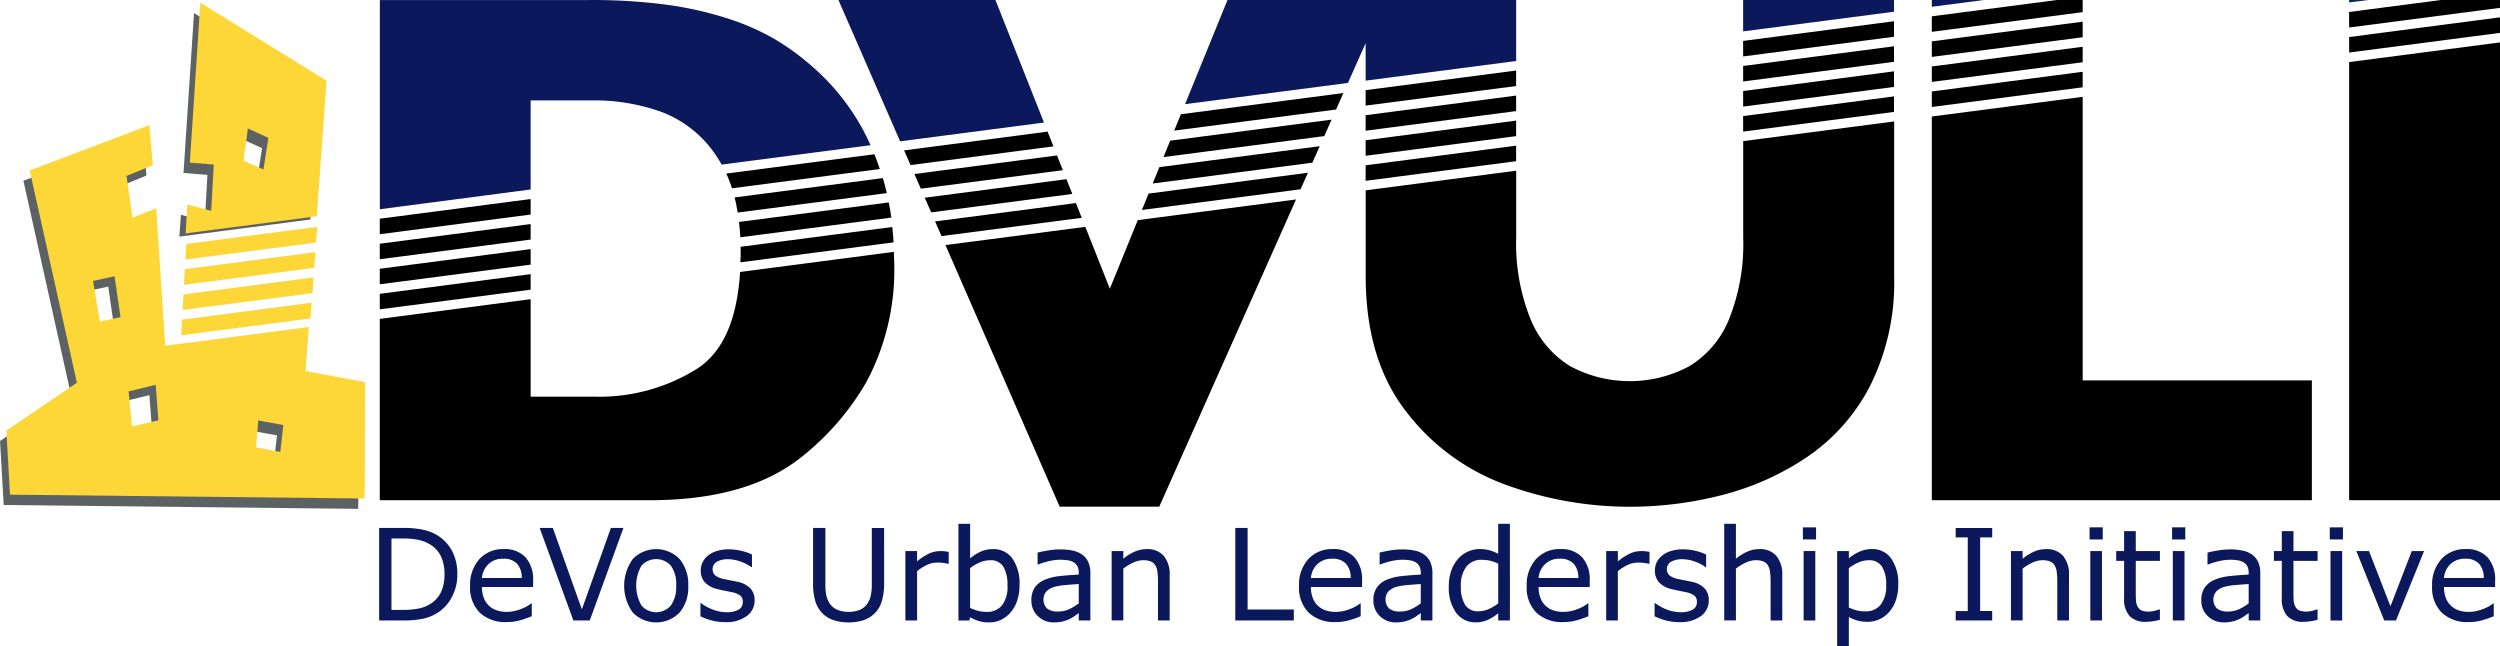<svg xmlns="http://www.w3.org/2000/svg" width="186.432" height="48.178" viewBox="0 0 186.432 48.178">
  <g id="Group_996" data-name="Group 996" transform="translate(-36.355 -5.515)">
    <path id="Path_10027" data-name="Path 10027" d="M63.286,19.587,62.974,22l1.476.638.367-2.356Z" transform="translate(-8.363 -4.421)" fill="none"/>
    <path id="Path_10028" data-name="Path 10028" d="M50.471,47.951l.255,2.614,1.963-.458-.2-2.646Z" transform="translate(-4.435 -13.178)" fill="none"/>
    <path id="Path_10029" data-name="Path 10029" d="M46.593,36.006l.51,3.029,1.538-.328L48.2,35.657Z" transform="translate(-3.216 -9.47)" fill="none"/>
    <path id="Path_10030" data-name="Path 10030" d="M64.33,53.349l1.808.337.222-2-1.868-.342Z" transform="translate(-8.789 -14.396)" fill="none"/>
    <path id="Path_10031" data-name="Path 10031" d="M66.345,30.181,56.58,31.454l-.066,1.165,9.746-1.271Z" transform="translate(-6.333 -7.749)" fill="#fdd637"/>
    <path id="Path_10032" data-name="Path 10032" d="M65.975,35.679l-9.7,1.265-.066,1.165,9.685-1.263Z" transform="translate(-6.236 -9.476)" fill="#fdd637"/>
    <path id="Path_10033" data-name="Path 10033" d="M65.79,38.428,56.117,39.69l-.066,1.165L65.706,39.6Z" transform="translate(-6.188 -10.34)" fill="#fdd637"/>
    <path id="Path_10034" data-name="Path 10034" d="M66.16,32.93,56.425,34.2l-.066,1.165L66.075,34.1Z" transform="translate(-6.285 -8.613)" fill="#fdd637"/>
    <path id="Path_10035" data-name="Path 10035" d="M116.872,31.672c0,.147.01.287.01.437,0,.251-.016.48-.023.722l11.421-1.489c-.02-.388-.053-.768-.093-1.145Z" transform="translate(-25.291 -7.754)"/>
    <path id="Path_10036" data-name="Path 10036" d="M116.707,28.981c.043.369.077.748.1,1.143l11.264-1.468c-.053-.385-.124-.759-.2-1.131Z" transform="translate(-25.243 -6.915)"/>
    <path id="Path_10037" data-name="Path 10037" d="M127.578,26c-.088-.378-.18-.754-.29-1.119l-11.055,1.442c.09.359.165.736.228,1.127Z" transform="translate(-25.094 -6.085)"/>
    <path id="Path_10038" data-name="Path 10038" d="M88.9,29.878l-11.25,1.467V32.5L88.9,31.035Z" transform="translate(-12.974 -7.654)"/>
    <path id="Path_10039" data-name="Path 10039" d="M126.774,23.386c-.127-.377-.261-.746-.405-1.1l-11.044,1.44a9.8,9.8,0,0,1,.427,1.1Z" transform="translate(-24.809 -5.268)"/>
    <path id="Path_10040" data-name="Path 10040" d="M88.9,32.6l-11.25,1.467v1.157L88.9,33.758Z" transform="translate(-12.974 -8.509)"/>
    <path id="Path_10041" data-name="Path 10041" d="M88.9,28.312V27.155l-11.25,1.467v1.157Z" transform="translate(-12.974 -6.798)"/>
    <path id="Path_10042" data-name="Path 10042" d="M77.651,37.948,88.9,36.481V35.324l-11.25,1.467Z" transform="translate(-12.974 -9.365)"/>
    <path id="Path_10043" data-name="Path 10043" d="M88.9,13h4.791a14.8,14.8,0,0,1,4.965.861,8.5,8.5,0,0,1,4.171,3.405c.114.167.217.345.32.524l11.1-1.447a16.562,16.562,0,0,0-1.382-2.509,17.125,17.125,0,0,0-3.35-3.687,17.562,17.562,0,0,0-2.5-1.763,17.817,17.817,0,0,0-3.391-1.48,26.429,26.429,0,0,0-4.481-1.023,42.142,42.142,0,0,0-5.988-.363h-15.5v15.6L88.9,19.645Z" transform="translate(-12.974)" fill="#0b185c"/>
    <path id="Path_10044" data-name="Path 10044" d="M115.986,32.9l-11.467,1.5q-.328,5.34-3.183,7.2a13.712,13.712,0,0,1-7.644,2.1H88.9V36.43L77.651,37.9V51.42H97.783q7.213,0,11.223-3.149a19.728,19.728,0,0,0,4.911-5.625,17.747,17.747,0,0,0,2.086-9.2C116,33.257,115.99,33.08,115.986,32.9Z" transform="translate(-12.974 -8.603)"/>
    <path id="Path_10045" data-name="Path 10045" d="M161.018,25.853l-.5,1.222,11.832-1.543L172.9,24.3Z" transform="translate(-39.008 -5.903)"/>
    <path id="Path_10046" data-name="Path 10046" d="M176.1,16.859l.547-1.228-12.117,1.58-.5,1.221Z" transform="translate(-40.112 -3.178)"/>
    <path id="Path_10047" data-name="Path 10047" d="M138.031,28.963l.478,1.094,10.457-1.364-.436-1.1Z" transform="translate(-31.943 -6.936)"/>
    <path id="Path_10048" data-name="Path 10048" d="M145.795,20.926l-.436-1.1-10.7,1.4.478,1.094Z" transform="translate(-30.882 -4.496)"/>
    <path id="Path_10049" data-name="Path 10049" d="M162.19,22.973l-.5,1.222L173.6,22.641l.547-1.228Z" transform="translate(-39.376 -4.995)"/>
    <path id="Path_10050" data-name="Path 10050" d="M136.906,26.382l.478,1.094L147.909,26.1l-.436-1.1Z" transform="translate(-31.589 -6.123)"/>
    <path id="Path_10051" data-name="Path 10051" d="M151.415,33.857l-1.828-4.613L139.156,30.6l8.518,19.509H155.1L165.3,27.2l-11.8,1.539Z" transform="translate(-32.296 -6.811)"/>
    <path id="Path_10052" data-name="Path 10052" d="M174.854,19.75l.547-1.228-12.038,1.57-.5,1.222Z" transform="translate(-39.744 -4.086)"/>
    <path id="Path_10053" data-name="Path 10053" d="M146.852,23.515l-.436-1.1L135.781,23.8l.478,1.094Z" transform="translate(-31.236 -5.309)"/>
    <path id="Path_10054" data-name="Path 10054" d="M139.228,5.515H127.52l4.6,10.538,10.728-1.4Z" transform="translate(-28.64 0)" fill="#0b185c"/>
    <path id="Path_10055" data-name="Path 10055" d="M196.066,14.339V13.183l-11.223,1.463V15.8Z" transform="translate(-46.649 -2.409)"/>
    <path id="Path_10056" data-name="Path 10056" d="M184.843,22.816v1.157l11.223-1.463V21.352Z" transform="translate(-46.649 -4.975)"/>
    <path id="Path_10057" data-name="Path 10057" d="M196.066,17.063V15.906l-11.223,1.463v1.157Z" transform="translate(-46.649 -3.264)"/>
    <path id="Path_10058" data-name="Path 10058" d="M237.141,8.982V7.825l-11.25,1.467v1.157Z" transform="translate(-59.545 -0.726)"/>
    <path id="Path_10059" data-name="Path 10059" d="M225.891,13.172l11.25-1.467V10.548l-11.25,1.467Z" transform="translate(-59.545 -1.581)"/>
    <path id="Path_10060" data-name="Path 10060" d="M225.891,15.9l11.25-1.467V13.272l-11.25,1.467Z" transform="translate(-59.545 -2.437)"/>
    <path id="Path_10061" data-name="Path 10061" d="M225.891,17.462v1.157l11.25-1.467V15.995Z" transform="translate(-59.545 -3.292)"/>
    <path id="Path_10062" data-name="Path 10062" d="M213,27.4a15.067,15.067,0,0,1-1.063,6.083,7.283,7.283,0,0,1-2.974,3.5,9.409,9.409,0,0,1-8.869-.014,7.375,7.375,0,0,1-2.961-3.526,15.156,15.156,0,0,1-1.063-6.1V22.392l-11.223,1.464v6.4q0,6.217,3.014,10.092a16.378,16.378,0,0,0,7.5,5.491,26.98,26.98,0,0,0,9.218,1.614,27.62,27.62,0,0,0,6.8-.861,20.381,20.381,0,0,0,6.352-2.826,14.356,14.356,0,0,0,4.737-5.342,17.253,17.253,0,0,0,1.789-8.168V18.718L213,20.185Z" transform="translate(-46.649 -4.148)"/>
    <path id="Path_10063" data-name="Path 10063" d="M184.843,20.093v1.157l11.223-1.463V18.629Z" transform="translate(-46.649 -4.12)"/>
    <path id="Path_10064" data-name="Path 10064" d="M237.141,5.515h-11.25v2.34l11.25-1.467Z" transform="translate(-59.545 0)" fill="#0b185c"/>
    <path id="Path_10065" data-name="Path 10065" d="M180.108,5.515H168.374l-3.165,7.767L177.356,11.7l1.319-2.963v2.791L189.9,10.063V5.515Z" transform="translate(-40.481 0)" fill="#0b185c"/>
    <path id="Path_10066" data-name="Path 10066" d="M246.406,46.125h28.341V37.19H257.656V16.043l-11.25,1.467Z" transform="translate(-65.99 -3.307)"/>
    <path id="Path_10067" data-name="Path 10067" d="M246.406,5.515v.505l3.876-.505Z" transform="translate(-65.99 0)" fill="#0b185c"/>
    <path id="Path_10068" data-name="Path 10068" d="M246.406,7.888l11.25-1.467V5.515h-1.921l-9.33,1.217Z" transform="translate(-65.99 0)"/>
    <path id="Path_10069" data-name="Path 10069" d="M246.406,10.5l11.25-1.467V7.873L246.406,9.34Z" transform="translate(-65.99 -0.741)"/>
    <path id="Path_10070" data-name="Path 10070" d="M246.406,14.787v1.157l11.25-1.467V13.32Z" transform="translate(-65.99 -2.452)"/>
    <path id="Path_10071" data-name="Path 10071" d="M246.406,13.22l11.25-1.467V10.6l-11.25,1.467Z" transform="translate(-65.99 -1.596)"/>
    <path id="Path_10072" data-name="Path 10072" d="M291.782,7.566,303.032,6.1V5.515h-4.4l-6.855.894Z" transform="translate(-80.245 0)"/>
    <path id="Path_10073" data-name="Path 10073" d="M291.782,5.515V5.7l1.4-.183Z" transform="translate(-80.245 0)" fill="#0c275e"/>
    <path id="Path_10074" data-name="Path 10074" d="M291.782,10.026l11.25-1.467V7.4L291.782,8.87Z" transform="translate(-80.245 -0.593)"/>
    <path id="Path_10075" data-name="Path 10075" d="M291.782,44.267h11.25V10.126l-11.25,1.467Z" transform="translate(-80.245 -1.449)"/>
    <path id="Path_10076" data-name="Path 10076" d="M63.286,19.587,62.974,22l1.476.638.367-2.356Z" transform="translate(-8.363 -4.421)" fill="none"/>
    <path id="Path_10077" data-name="Path 10077" d="M50.471,47.951l.255,2.614,1.963-.458-.2-2.646Z" transform="translate(-4.435 -13.178)" fill="none"/>
    <path id="Path_10078" data-name="Path 10078" d="M46.593,36.006l.51,3.029,1.538-.328L48.2,35.657Z" transform="translate(-3.216 -9.47)" fill="none"/>
    <path id="Path_10079" data-name="Path 10079" d="M64.33,53.349l1.808.337.222-2-1.868-.342Z" transform="translate(-8.789 -14.396)" fill="none"/>
    <path id="Path_10080" data-name="Path 10080" d="M63.161,19.483,62.848,21.9l1.476.638.367-2.356Z" transform="translate(-8.323 -4.388)" fill="none"/>
    <path id="Path_10081" data-name="Path 10081" d="M63.089,46.385l.018-6.975-4.437-.826.237-3.283L48.979,36.6l-.022,0-.759.1-.665-10.251-1.772.7-.444-3.112,1.959-.805-.253-2.986L38.1,23.619l3.518,15.828-5.261,3.578.274,4.778,26.436.287ZM43.329,34.891l-.51-3.029,1.608-.348.441,3.049Zm2.4,7.822L45.477,40.1l2.018-.49.2,2.645Zm11.058,1.9-1.809-.336.163-2.009,1.868.342Z" transform="translate(0 -4.627)" fill="#5c6264"/>
    <path id="Path_10082" data-name="Path 10082" d="M66.361,12.752,56.949,6.937l-.784,11.926L57.948,19l-.191,3.455-1.782-.475-.121,1.627,9.776-1.275ZM60.178,18.73l.313-2.418,1.531.7-.368,2.356Z" transform="translate(-6.126 -0.447)" fill="#5c6264"/>
    <path id="Path_10083" data-name="Path 10083" d="M63.778,45.261l.018-6.975-4.437-.826.237-3.283-9.928,1.295-.022,0-.758.1-.666-10.252-1.772.7-.443-3.112,1.958-.8-.253-2.987L38.787,22.5l3.518,15.828L37.044,41.9l.274,4.778,26.436.287ZM44.018,33.767l-.51-3.029,1.608-.348.441,3.049Zm2.4,7.822-.255-2.614,2.018-.49.2,2.645Zm11.058,1.9-1.808-.336.162-2.009,1.868.342Z" transform="translate(-0.216 -4.274)" fill="#fdd637"/>
    <path id="Path_10084" data-name="Path 10084" d="M63.161,19.483,62.848,21.9l1.476.638.367-2.356Z" transform="translate(-8.323 -4.388)" fill="none"/>
    <path id="Path_10085" data-name="Path 10085" d="M67.05,11.628,57.638,5.813,56.854,17.74l1.784.138-.191,3.455-1.782-.475-.121,2.153,9.777-1.275Zm-6.183,5.978.313-2.418,1.531.7-.368,2.356Z" transform="translate(-6.342 -0.094)" fill="#fdd637"/>
    <g id="Group_995" data-name="Group 995" transform="translate(64.63 44.574)">
      <path id="Path_10086" data-name="Path 10086" d="M83.412,66.375A3.546,3.546,0,0,1,83,68.08a3.06,3.06,0,0,1-1.091,1.186,3.4,3.4,0,0,1-1.054.422,7.3,7.3,0,0,1-1.532.13H77.582v-6.9h1.724a7.021,7.021,0,0,1,1.606.146,3.514,3.514,0,0,1,1.008.4,3.081,3.081,0,0,1,1.1,1.173A3.623,3.623,0,0,1,83.412,66.375Zm-.96-.014a2.991,2.991,0,0,0-.283-1.367,2.076,2.076,0,0,0-.844-.876,2.866,2.866,0,0,0-.866-.322,5.758,5.758,0,0,0-1.1-.091H78.5V69.03h.862a6.022,6.022,0,0,0,1.156-.1,2.6,2.6,0,0,0,.905-.361,2.078,2.078,0,0,0,.772-.866A3.11,3.11,0,0,0,82.452,66.361Z" transform="translate(-77.582 -62.607)" fill="#0b185c"/>
      <path id="Path_10087" data-name="Path 10087" d="M92.17,68.044H88.356a2.2,2.2,0,0,0,.144.831,1.533,1.533,0,0,0,.966.916,2.279,2.279,0,0,0,.73.111,2.882,2.882,0,0,0,1.063-.211,2.631,2.631,0,0,0,.763-.415h.047v.95a7.333,7.333,0,0,1-.9.311,3.669,3.669,0,0,1-.964.125,2.776,2.776,0,0,1-2.011-.7,2.622,2.622,0,0,1-.723-1.981,2.843,2.843,0,0,1,.693-2.016,2.372,2.372,0,0,1,1.824-.746,2.092,2.092,0,0,1,1.614.612,2.461,2.461,0,0,1,.568,1.738Zm-.848-.667a1.543,1.543,0,0,0-.346-1.062,1.332,1.332,0,0,0-1.036-.375,1.511,1.511,0,0,0-1.114.413,1.6,1.6,0,0,0-.47,1.024Z" transform="translate(-80.689 -63.331)" fill="#0b185c"/>
      <path id="Path_10088" data-name="Path 10088" d="M101.282,62.918l-2.512,6.9H97.547l-2.512-6.9h.982l2.164,6.07,2.165-6.07Z" transform="translate(-83.065 -62.607)" fill="#0b185c"/>
      <path id="Path_10089" data-name="Path 10089" d="M109,67.956a2.908,2.908,0,0,1-.649,2,2.438,2.438,0,0,1-3.483,0,3.414,3.414,0,0,1,0-4,2.431,2.431,0,0,1,3.483,0A2.916,2.916,0,0,1,109,67.956Zm-.9,0a2.358,2.358,0,0,0-.394-1.5,1.475,1.475,0,0,0-2.194,0,3,3,0,0,0,0,2.97,1.448,1.448,0,0,0,2.19,0A2.348,2.348,0,0,0,108.1,67.956Z" transform="translate(-85.951 -63.331)" fill="#0b185c"/>
      <path id="Path_10090" data-name="Path 10090" d="M116.553,69.058a1.41,1.41,0,0,1-.586,1.163,2.556,2.556,0,0,1-1.6.454,3.831,3.831,0,0,1-1.054-.137,4.626,4.626,0,0,1-.8-.3v-.978h.046a3.5,3.5,0,0,0,.918.494,2.838,2.838,0,0,0,.968.182,1.815,1.815,0,0,0,.9-.185.624.624,0,0,0,.324-.584.588.588,0,0,0-.176-.463,1.569,1.569,0,0,0-.677-.269q-.185-.042-.484-.1t-.545-.121a1.806,1.806,0,0,1-.966-.531,1.317,1.317,0,0,1-.285-.859,1.407,1.407,0,0,1,.132-.6,1.454,1.454,0,0,1,.4-.505,1.922,1.922,0,0,1,.66-.345,2.953,2.953,0,0,1,.9-.128,4.006,4.006,0,0,1,.938.114,3.557,3.557,0,0,1,.79.275v.932H116.3a3.1,3.1,0,0,0-.811-.415,2.783,2.783,0,0,0-.936-.169,1.634,1.634,0,0,0-.806.183.643.643,0,0,0-.13,1.027,1.558,1.558,0,0,0,.63.264c.16.037.341.074.54.111s.366.071.5.1a1.845,1.845,0,0,1,.936.477A1.258,1.258,0,0,1,116.553,69.058Z" transform="translate(-88.554 -63.34)" fill="#0b185c"/>
      <path id="Path_10091" data-name="Path 10091" d="M130.062,67.047a4.677,4.677,0,0,1-.165,1.309,2.129,2.129,0,0,1-.54.929,2.171,2.171,0,0,1-.835.514,3.466,3.466,0,0,1-1.112.162,3.37,3.37,0,0,1-1.131-.171,2.113,2.113,0,0,1-.811-.5,2.2,2.2,0,0,1-.54-.918,4.569,4.569,0,0,1-.165-1.321V62.918h.918v4.175a4.045,4.045,0,0,0,.076.885,1.727,1.727,0,0,0,.257.588,1.256,1.256,0,0,0,.554.454,2.085,2.085,0,0,0,.841.154,2.123,2.123,0,0,0,.844-.151,1.264,1.264,0,0,0,.556-.457,1.716,1.716,0,0,0,.257-.6,3.916,3.916,0,0,0,.077-.846v-4.2h.918Z" transform="translate(-92.405 -62.607)" fill="#0b185c"/>
      <path id="Path_10092" data-name="Path 10092" d="M138.032,66.381h-.047a3.283,3.283,0,0,0-.377-.067,3.768,3.768,0,0,0-.433-.021,1.8,1.8,0,0,0-.778.178,3.579,3.579,0,0,0-.723.462v3.675H134.8V65.431h.871V66.2a4.275,4.275,0,0,1,.915-.591,1.994,1.994,0,0,1,.809-.174c.152,0,.261,0,.329.012s.17.023.306.045Z" transform="translate(-95.558 -63.397)" fill="#0b185c"/>
      <path id="Path_10093" data-name="Path 10093" d="M145.124,67.048a3.51,3.51,0,0,1-.182,1.167,2.63,2.63,0,0,1-.494.872,2.263,2.263,0,0,1-.723.549,2.031,2.031,0,0,1-.867.183,2.558,2.558,0,0,1-.769-.1,3.59,3.59,0,0,1-.649-.281l-.056.241h-.815V62.465h.871v2.577a3.65,3.65,0,0,1,.778-.494,2.166,2.166,0,0,1,.927-.192,1.716,1.716,0,0,1,1.448.7A3.253,3.253,0,0,1,145.124,67.048Zm-.9.023a2.629,2.629,0,0,0-.307-1.406,1.082,1.082,0,0,0-.987-.48,1.962,1.962,0,0,0-.769.165,3.175,3.175,0,0,0-.723.425V68.74a3.79,3.79,0,0,0,.637.232,2.569,2.569,0,0,0,.6.064,1.42,1.42,0,0,0,1.133-.475A2.25,2.25,0,0,0,144.225,67.071Z" transform="translate(-97.37 -62.465)" fill="#0b185c"/>
      <path id="Path_10094" data-name="Path 10094" d="M152.9,70.551h-.866V70q-.116.079-.313.221a2.238,2.238,0,0,1-.383.224,2.583,2.583,0,0,1-.5.178,2.7,2.7,0,0,1-.663.072,1.654,1.654,0,0,1-1.186-.464,1.557,1.557,0,0,1-.487-1.181,1.638,1.638,0,0,1,.252-.953,1.689,1.689,0,0,1,.721-.573,3.926,3.926,0,0,1,1.135-.283q.663-.073,1.423-.111V67a1.036,1.036,0,0,0-.1-.491.764.764,0,0,0-.3-.306,1.228,1.228,0,0,0-.445-.143,3.827,3.827,0,0,0-.542-.037,3.715,3.715,0,0,0-.765.09,5.936,5.936,0,0,0-.872.262h-.046v-.885q.255-.07.737-.153a5.574,5.574,0,0,1,.951-.084,4.411,4.411,0,0,1,.952.091,1.854,1.854,0,0,1,.7.308,1.365,1.365,0,0,1,.444.551,2.033,2.033,0,0,1,.153.839Zm-.866-1.274V67.835q-.4.024-.939.07a4.9,4.9,0,0,0-.855.134,1.409,1.409,0,0,0-.607.331.956.956,0,0,0,.037,1.289,1.255,1.255,0,0,0,.82.224,1.954,1.954,0,0,0,.839-.178A3.831,3.831,0,0,0,152.035,69.276Z" transform="translate(-99.863 -63.34)" fill="#0b185c"/>
      <path id="Path_10095" data-name="Path 10095" d="M161.552,70.542h-.871V67.594a5.024,5.024,0,0,0-.042-.669,1.224,1.224,0,0,0-.152-.489.705.705,0,0,0-.334-.289,1.43,1.43,0,0,0-.565-.1,1.81,1.81,0,0,0-.746.176,3.781,3.781,0,0,0-.746.45v3.865h-.871V65.365h.871v.575a3.544,3.544,0,0,1,.844-.528,2.211,2.211,0,0,1,.894-.19,1.6,1.6,0,0,1,1.279.505,2.148,2.148,0,0,1,.44,1.455Z" transform="translate(-102.602 -63.331)" fill="#0b185c"/>
      <path id="Path_10096" data-name="Path 10096" d="M175.035,69.818H170.67v-6.9h.917V69h3.448Z" transform="translate(-106.826 -62.607)" fill="#0b185c"/>
      <path id="Path_10097" data-name="Path 10097" d="M182.3,68.044h-3.814a2.2,2.2,0,0,0,.144.831,1.533,1.533,0,0,0,.966.916,2.279,2.279,0,0,0,.73.111,2.882,2.882,0,0,0,1.063-.211,2.631,2.631,0,0,0,.763-.415h.047v.95a7.3,7.3,0,0,1-.9.311,3.66,3.66,0,0,1-.964.125,2.776,2.776,0,0,1-2.011-.7,2.622,2.622,0,0,1-.723-1.981,2.843,2.843,0,0,1,.693-2.016,2.372,2.372,0,0,1,1.824-.746,2.092,2.092,0,0,1,1.614.612,2.46,2.46,0,0,1,.568,1.738Zm-.848-.667a1.543,1.543,0,0,0-.346-1.062,1.332,1.332,0,0,0-1.036-.375,1.511,1.511,0,0,0-1.114.413,1.6,1.6,0,0,0-.47,1.024Z" transform="translate(-109.003 -63.331)" fill="#0b185c"/>
      <path id="Path_10098" data-name="Path 10098" d="M190.088,70.551h-.867V70c-.077.053-.182.126-.313.221a2.233,2.233,0,0,1-.382.224,2.583,2.583,0,0,1-.5.178,2.705,2.705,0,0,1-.663.072,1.654,1.654,0,0,1-1.187-.464,1.559,1.559,0,0,1-.486-1.181,1.633,1.633,0,0,1,.252-.953,1.685,1.685,0,0,1,.721-.573,3.92,3.92,0,0,1,1.135-.283q.663-.073,1.422-.111V67a1.027,1.027,0,0,0-.1-.491.755.755,0,0,0-.3-.306,1.228,1.228,0,0,0-.444-.143,3.844,3.844,0,0,0-.542-.037,3.708,3.708,0,0,0-.764.09,5.913,5.913,0,0,0-.872.262h-.046v-.885c.169-.047.416-.1.737-.153a5.572,5.572,0,0,1,.95-.084,4.411,4.411,0,0,1,.952.091,1.844,1.844,0,0,1,.7.308,1.367,1.367,0,0,1,.445.551,2.032,2.032,0,0,1,.153.839Zm-.867-1.274V67.835q-.4.024-.938.07a4.907,4.907,0,0,0-.855.134,1.417,1.417,0,0,0-.607.331.958.958,0,0,0,.037,1.289,1.258,1.258,0,0,0,.82.224,1.952,1.952,0,0,0,.839-.178A3.809,3.809,0,0,0,189.221,69.276Z" transform="translate(-111.545 -63.34)" fill="#0b185c"/>
      <path id="Path_10099" data-name="Path 10099" d="M198.444,69.676h-.872v-.542a3.137,3.137,0,0,1-.783.5,2.159,2.159,0,0,1-.885.181,1.754,1.754,0,0,1-1.471-.713,3.2,3.2,0,0,1-.545-1.979,3.4,3.4,0,0,1,.188-1.172,2.694,2.694,0,0,1,.508-.876,2.145,2.145,0,0,1,1.6-.723,2.778,2.778,0,0,1,.724.086,3.355,3.355,0,0,1,.662.266V62.465h.872Zm-.872-1.274v-2.97a3.2,3.2,0,0,0-.63-.218,2.89,2.89,0,0,0-.607-.06,1.378,1.378,0,0,0-1.14.51,2.262,2.262,0,0,0-.408,1.446,2.564,2.564,0,0,0,.315,1.4,1.12,1.12,0,0,0,1.01.48,1.891,1.891,0,0,0,.751-.165A3.18,3.18,0,0,0,197.573,68.4Z" transform="translate(-114.121 -62.465)" fill="#0b185c"/>
      <path id="Path_10100" data-name="Path 10100" d="M207.058,68.044h-3.813a2.2,2.2,0,0,0,.143.831,1.533,1.533,0,0,0,.966.916,2.285,2.285,0,0,0,.73.111,2.888,2.888,0,0,0,1.064-.211,2.626,2.626,0,0,0,.762-.415h.047v.95a7.254,7.254,0,0,1-.9.311,3.669,3.669,0,0,1-.964.125,2.776,2.776,0,0,1-2.011-.7,2.622,2.622,0,0,1-.723-1.981,2.846,2.846,0,0,1,.693-2.016,2.372,2.372,0,0,1,1.824-.746,2.094,2.094,0,0,1,1.615.612,2.464,2.464,0,0,1,.567,1.738Zm-.848-.667a1.54,1.54,0,0,0-.346-1.062,1.332,1.332,0,0,0-1.036-.375,1.512,1.512,0,0,0-1.114.413,1.6,1.6,0,0,0-.47,1.024Z" transform="translate(-116.782 -63.331)" fill="#0b185c"/>
      <path id="Path_10101" data-name="Path 10101" d="M214.227,66.381h-.047a3.31,3.31,0,0,0-.377-.067,3.776,3.776,0,0,0-.433-.021,1.8,1.8,0,0,0-.778.178,3.6,3.6,0,0,0-.724.462v3.675H211V65.431h.871V66.2a4.3,4.3,0,0,1,.916-.591,1.994,1.994,0,0,1,.809-.174c.152,0,.261,0,.329.012s.171.023.307.045Z" transform="translate(-119.496 -63.397)" fill="#0b185c"/>
      <path id="Path_10102" data-name="Path 10102" d="M220.3,69.058a1.41,1.41,0,0,1-.586,1.163,2.556,2.556,0,0,1-1.6.454,3.831,3.831,0,0,1-1.054-.137,4.627,4.627,0,0,1-.8-.3v-.978h.046a3.5,3.5,0,0,0,.918.494,2.838,2.838,0,0,0,.968.182,1.815,1.815,0,0,0,.9-.185.624.624,0,0,0,.324-.584.588.588,0,0,0-.176-.463,1.569,1.569,0,0,0-.677-.269q-.185-.042-.484-.1t-.545-.121a1.806,1.806,0,0,1-.966-.531,1.317,1.317,0,0,1-.285-.859,1.407,1.407,0,0,1,.132-.6,1.454,1.454,0,0,1,.4-.505,1.922,1.922,0,0,1,.66-.345,2.953,2.953,0,0,1,.9-.128,4.005,4.005,0,0,1,.938.114,3.556,3.556,0,0,1,.79.275v.932h-.047a3.1,3.1,0,0,0-.811-.415,2.783,2.783,0,0,0-.936-.169,1.634,1.634,0,0,0-.806.183.643.643,0,0,0-.13,1.027,1.558,1.558,0,0,0,.63.264c.16.037.341.074.54.111s.366.071.5.1a1.845,1.845,0,0,1,.936.477A1.258,1.258,0,0,1,220.3,69.058Z" transform="translate(-121.148 -63.34)" fill="#0b185c"/>
      <path id="Path_10103" data-name="Path 10103" d="M228.163,69.676h-.871V66.728a5.139,5.139,0,0,0-.042-.669,1.234,1.234,0,0,0-.153-.489.705.705,0,0,0-.334-.289,1.428,1.428,0,0,0-.565-.1,1.813,1.813,0,0,0-.746.176,3.8,3.8,0,0,0-.746.45v3.865h-.871V62.465h.871v2.609a3.558,3.558,0,0,1,.844-.528,2.213,2.213,0,0,1,.894-.19,1.6,1.6,0,0,1,1.279.505,2.148,2.148,0,0,1,.44,1.455Z" transform="translate(-123.529 -62.465)" fill="#0b185c"/>
      <path id="Path_10104" data-name="Path 10104" d="M233.368,63.754h-.982v-.9h.982Zm-.056,6.043h-.871V64.62h.871Z" transform="translate(-126.215 -62.586)" fill="#0b185c"/>
      <path id="Path_10105" data-name="Path 10105" d="M240.668,67.891a3.508,3.508,0,0,1-.18,1.152,2.521,2.521,0,0,1-.51.883,2.142,2.142,0,0,1-.72.531,2.11,2.11,0,0,1-.879.187,2.8,2.8,0,0,1-.73-.088,3.056,3.056,0,0,1-.665-.274v2.169h-.871V65.365h.871v.542a3.379,3.379,0,0,1,.78-.489,2.213,2.213,0,0,1,.925-.2,1.706,1.706,0,0,1,1.457.706A3.248,3.248,0,0,1,240.668,67.891Zm-.9.023a2.48,2.48,0,0,0-.32-1.4,1.112,1.112,0,0,0-.982-.464,1.906,1.906,0,0,0-.755.163,3.4,3.4,0,0,0-.728.427v2.933a3.437,3.437,0,0,0,.637.228,2.776,2.776,0,0,0,.6.06,1.394,1.394,0,0,0,1.135-.491A2.232,2.232,0,0,0,239.769,67.915Z" transform="translate(-127.386 -63.331)" fill="#0b185c"/>
      <path id="Path_10106" data-name="Path 10106" d="M251.722,69.818H249v-.7h.9V63.622H249v-.7h2.724v.7h-.9v5.492h.9Z" transform="translate(-131.434 -62.607)" fill="#0b185c"/>
      <path id="Path_10107" data-name="Path 10107" d="M259.336,70.542h-.871V67.594a5.024,5.024,0,0,0-.042-.669,1.224,1.224,0,0,0-.153-.489.7.7,0,0,0-.333-.289,1.434,1.434,0,0,0-.566-.1,1.815,1.815,0,0,0-.746.176,3.8,3.8,0,0,0-.745.45v3.865h-.871V65.365h.871v.575a3.531,3.531,0,0,1,.844-.528,2.208,2.208,0,0,1,.894-.19,1.605,1.605,0,0,1,1.28.505,2.151,2.151,0,0,1,.44,1.455Z" transform="translate(-133.322 -63.331)" fill="#0b185c"/>
      <path id="Path_10108" data-name="Path 10108" d="M264.54,63.754h-.982v-.9h.982Zm-.056,6.043h-.871V64.62h.871Z" transform="translate(-136.008 -62.586)" fill="#0b185c"/>
      <path id="Path_10109" data-name="Path 10109" d="M269.712,69.88a4.7,4.7,0,0,1-.535.106,3.645,3.645,0,0,1-.517.042,1.6,1.6,0,0,1-1.205-.427,1.912,1.912,0,0,1-.412-1.367V65.482h-.588V64.75h.588V63.263h.871V64.75h1.8v.732h-1.8v2.359c0,.272.006.484.019.637a1.033,1.033,0,0,0,.13.429.617.617,0,0,0,.28.271,1.31,1.31,0,0,0,.545.086,1.7,1.7,0,0,0,.445-.062,3.09,3.09,0,0,0,.333-.1h.047Z" transform="translate(-136.918 -62.716)" fill="#0b185c"/>
      <path id="Path_10110" data-name="Path 10110" d="M273.514,63.754h-.983v-.9h.983Zm-.056,6.043h-.872V64.62h.872Z" transform="translate(-138.827 -62.586)" fill="#0b185c"/>
      <path id="Path_10111" data-name="Path 10111" d="M280.107,70.551h-.866V70c-.077.053-.181.126-.313.221a2.239,2.239,0,0,1-.383.224,2.575,2.575,0,0,1-.5.178,2.711,2.711,0,0,1-.663.072,1.654,1.654,0,0,1-1.186-.464,1.559,1.559,0,0,1-.486-1.181,1.633,1.633,0,0,1,.252-.953,1.687,1.687,0,0,1,.72-.573,3.925,3.925,0,0,1,1.136-.283q.662-.073,1.422-.111V67a1.035,1.035,0,0,0-.1-.491.763.763,0,0,0-.3-.306,1.228,1.228,0,0,0-.444-.143,3.851,3.851,0,0,0-.543-.037,3.72,3.72,0,0,0-.765.09,5.928,5.928,0,0,0-.871.262h-.046v-.885q.254-.07.737-.153a5.566,5.566,0,0,1,.95-.084,4.411,4.411,0,0,1,.952.091,1.849,1.849,0,0,1,.7.308,1.36,1.36,0,0,1,.444.551,2.033,2.033,0,0,1,.153.839Zm-.866-1.274V67.835q-.4.024-.938.07a4.906,4.906,0,0,0-.855.134,1.408,1.408,0,0,0-.607.331.956.956,0,0,0,.037,1.289,1.258,1.258,0,0,0,.82.224,1.954,1.954,0,0,0,.839-.178A3.807,3.807,0,0,0,279.241,69.276Z" transform="translate(-139.826 -63.34)" fill="#0b185c"/>
      <path id="Path_10112" data-name="Path 10112" d="M286.856,69.88a4.7,4.7,0,0,1-.535.106,3.63,3.63,0,0,1-.517.042A1.6,1.6,0,0,1,284.6,69.6a1.915,1.915,0,0,1-.411-1.367V65.482H283.6V64.75h.589V63.263h.87V64.75h1.8v.732h-1.8v2.359c0,.272.007.484.019.637a1.032,1.032,0,0,0,.13.429.624.624,0,0,0,.28.271,1.312,1.312,0,0,0,.545.086,1.711,1.711,0,0,0,.446-.062,3.2,3.2,0,0,0,.333-.1h.046Z" transform="translate(-142.304 -62.716)" fill="#0b185c"/>
      <path id="Path_10113" data-name="Path 10113" d="M290.658,63.754h-.982v-.9h.982ZM290.6,69.8h-.871V64.62h.871Z" transform="translate(-144.213 -62.586)" fill="#0b185c"/>
      <path id="Path_10114" data-name="Path 10114" d="M297.614,65.431l-2.094,5.177h-.876l-2.081-5.177h.945l1.6,4.12,1.589-4.12Z" transform="translate(-145.12 -63.397)" fill="#0b185c"/>
      <path id="Path_10115" data-name="Path 10115" d="M305.5,68.044h-3.813a2.2,2.2,0,0,0,.143.831,1.533,1.533,0,0,0,.966.916,2.284,2.284,0,0,0,.73.111,2.88,2.88,0,0,0,1.063-.211,2.613,2.613,0,0,0,.763-.415h.047v.95a7.291,7.291,0,0,1-.9.311,3.669,3.669,0,0,1-.964.125,2.775,2.775,0,0,1-2.011-.7,2.622,2.622,0,0,1-.723-1.981,2.846,2.846,0,0,1,.693-2.016,2.372,2.372,0,0,1,1.824-.746,2.092,2.092,0,0,1,1.614.612,2.461,2.461,0,0,1,.568,1.738Zm-.848-.667a1.543,1.543,0,0,0-.346-1.062,1.332,1.332,0,0,0-1.036-.375,1.511,1.511,0,0,0-1.114.413,1.6,1.6,0,0,0-.47,1.024Z" transform="translate(-147.707 -63.331)" fill="#0b185c"/>
    </g>
  </g>
</svg>
